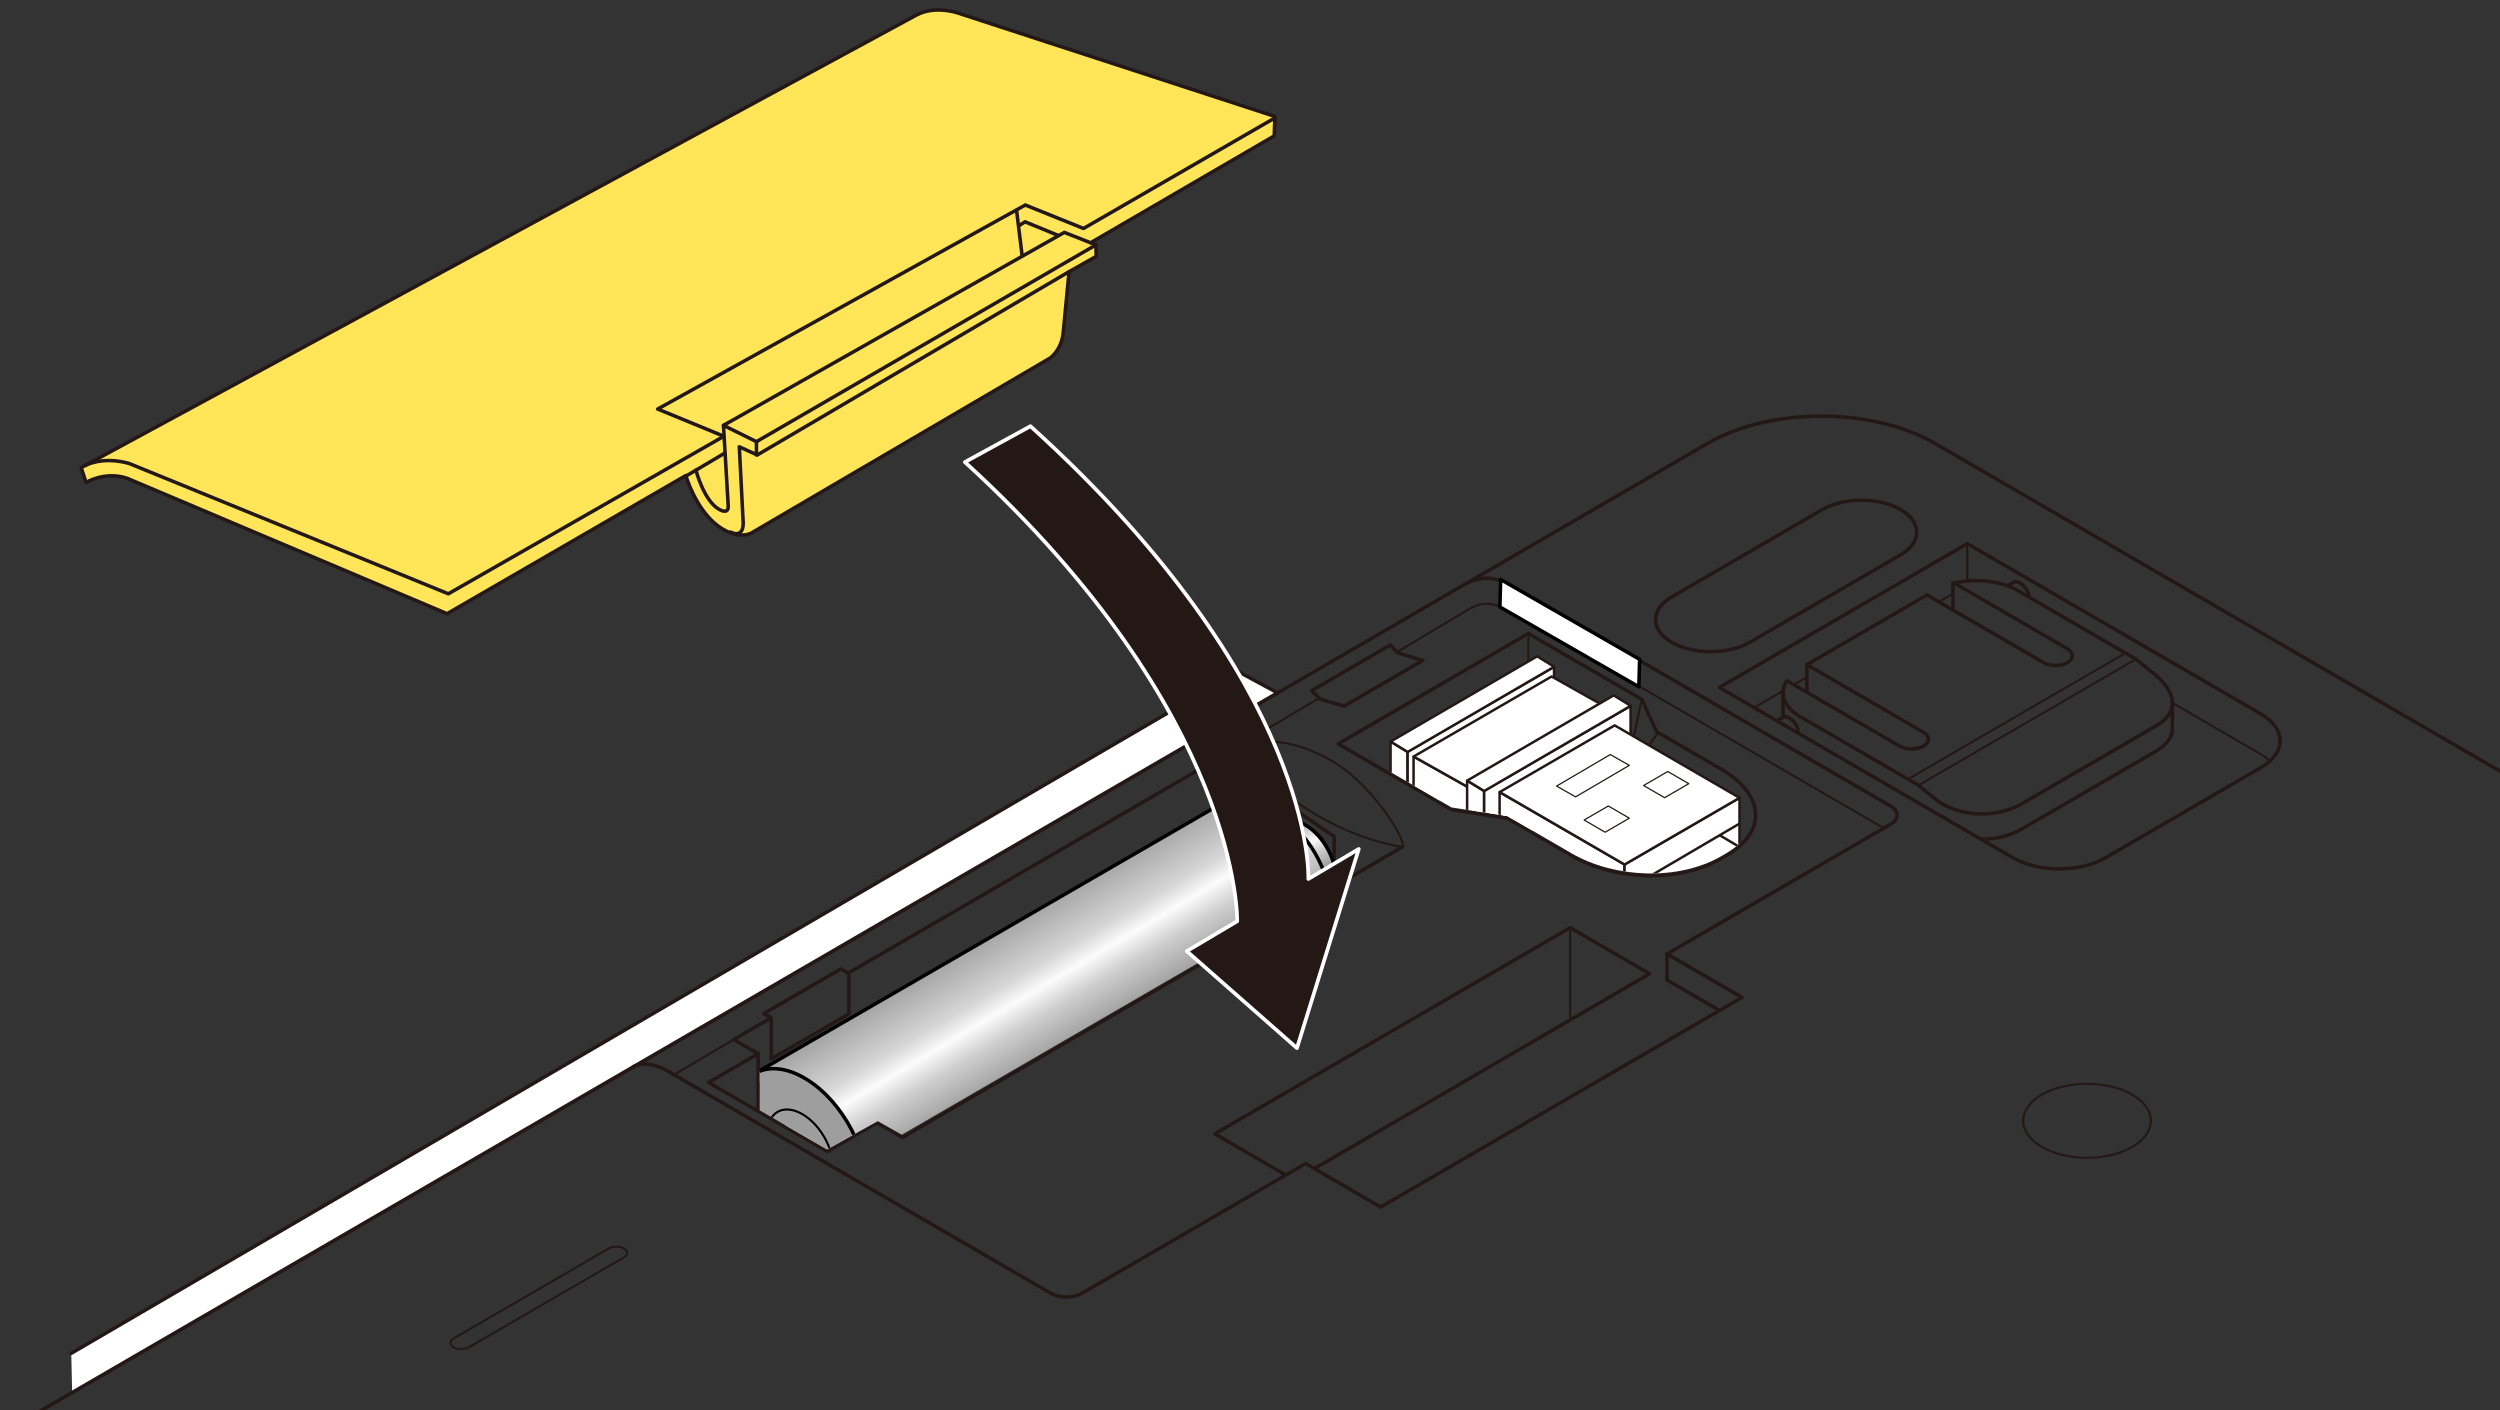 <?xml version="1.0" encoding="utf-8"?>
<!-- Generator: Adobe Illustrator 27.4.1, SVG Export Plug-In . SVG Version: 6.00 Build 0)  -->
<svg version="1.1" xmlns="http://www.w3.org/2000/svg" xmlns:xlink="http://www.w3.org/1999/xlink" x="0px" y="0px"
	 viewBox="0 0 500 282" enable-background="new 0 0 500 282" xml:space="preserve">
<rect x="0" y="0" width="500" height="282" fill="#333333" stroke="none"/>
<g id="レイヤー_1">
	<g>
		<g>
			
				<path fill="none" stroke="#231815" stroke-width="0.709" stroke-linecap="round" stroke-linejoin="round" stroke-miterlimit="10" d="
				M-5.843,290.274L341.541,88.66c12.487-7.243,32.92-7.243,45.407,0l198.424,115.101"/>
			
				<path fill="none" stroke="#231815" stroke-width="0.709" stroke-linecap="round" stroke-linejoin="round" stroke-miterlimit="10" d="
				M380.099,110.97l-30.14,17.483c-4.298,2.493-11.33,2.493-15.628,0l0,0c-4.298-2.493-4.298-6.572,0-9.065l30.14-17.483
				c4.298-2.493,11.33-2.493,15.628,0v0C384.397,104.397,384.397,108.477,380.099,110.97z"/>
			
				<path fill="none" stroke="#231815" stroke-width="0.709" stroke-linecap="round" stroke-linejoin="round" stroke-miterlimit="10" d="
				M343.87,137.493l58.753,34.081c5.068,2.94,13.361,2.94,18.429,0L452.21,153.5c5.068-2.94,5.068-7.75,0-10.69l-58.753-34.081
				L343.87,137.493z"/>
			
				<line fill="none" stroke="#231815" stroke-width="0.425" stroke-linecap="round" stroke-linejoin="round" stroke-miterlimit="10" x1="356.641" y1="138.145" x2="350.818" y2="141.523"/>
			
				<line fill="none" stroke="#231815" stroke-width="0.425" stroke-linecap="round" stroke-linejoin="round" stroke-miterlimit="10" x1="361.375" y1="135.441" x2="358.777" y2="136.925"/>
			
				<line fill="none" stroke="#231815" stroke-width="0.425" stroke-linecap="round" stroke-linejoin="round" stroke-miterlimit="10" x1="390.721" y1="118.678" x2="387.762" y2="120.368"/>
			
				<path fill="none" stroke="#231815" stroke-width="0.425" stroke-linecap="round" stroke-linejoin="round" stroke-miterlimit="10" d="
				M454.019,152.185c-0.507-0.467-1.11-0.909-1.809-1.315l-17.739-10.308"/>
			
				<path fill="none" stroke="#231815" stroke-width="0.709" stroke-linecap="round" stroke-linejoin="round" stroke-miterlimit="10" d="
				M390.82,116.611l22.667,13.149c1.311,0.761,1.311,2.005,0,2.765c-1.311,0.76-3.456,0.76-4.767,0l-23.326-13.531l-24.019,13.933
				l23.326,13.531c1.311,0.761,1.311,2.005,0,2.765c-1.311,0.76-3.456,0.76-4.767,0l-22.574-13.095
				c-1.554,2.421-0.671,5.261,2.67,7.199l23.612,13.697l4.077,3.302c5.07,3.282,12.025,3.101,16.586,0.455l26.901-15.605
				c4.561-2.646,4.056-6.406,0.274-9.863l-4.261-3.463l-23.702-13.749C400.1,116.121,395.055,115.624,390.82,116.611z"/>
			
				<path fill="none" stroke="#231815" stroke-width="0.709" stroke-linecap="round" stroke-linejoin="round" stroke-miterlimit="10" d="
				M396.202,167.829c2.943,0.034,5.821-0.672,8.102-1.995l26.901-15.605c2.327-1.35,3.335-2.989,3.263-4.73v-4.736"/>
			
				<line fill="none" stroke="#231815" stroke-width="0.425" stroke-linecap="round" stroke-linejoin="round" stroke-miterlimit="10" x1="381.595" y1="155.838" x2="424.988" y2="130.666"/>
			
				<line fill="none" stroke="#231815" stroke-width="0.425" stroke-linecap="round" stroke-linejoin="round" stroke-miterlimit="10" x1="383.656" y1="157.08" x2="427.049" y2="131.909"/>
			
				<polyline fill="#FFFFFF" stroke="#231815" stroke-width="0.709" stroke-linecap="round" stroke-linejoin="round" stroke-miterlimit="10" points="
				14.255,270.661 247.664,134.341 255.511,138.564 14.43,278.508 			"/>
			
				<ellipse fill="none" stroke="#231815" stroke-width="0.425" stroke-linecap="round" stroke-linejoin="round" stroke-miterlimit="10" cx="417.402" cy="224.162" rx="12.765" ry="7.405"/>
			
				<path fill="none" stroke="#231815" stroke-width="0.425" stroke-linecap="round" stroke-linejoin="round" stroke-miterlimit="10" d="
				M124.802,251.46l-31.02,17.994c-0.839,0.487-2.212,0.487-3.051,0l0,0c-0.839-0.487-0.839-1.283,0-1.77l31.02-17.994
				c0.839-0.487,2.212-0.487,3.051,0h0C125.641,250.176,125.641,250.973,124.802,251.46z"/>
			
				<path fill="none" stroke="#231815" stroke-width="0.425" stroke-linecap="round" stroke-linejoin="round" stroke-miterlimit="10" d="
				M289.248,319.417l-40.237,23.341c-10.646,6.175-28.066,6.175-38.712,0l0,0c-10.646-6.175-10.646-16.28,0-22.456l40.237-23.341
				c10.646-6.175,28.066-6.175,38.712,0l0,0C299.893,303.136,299.893,313.241,289.248,319.417z"/>
			
				<path fill="none" stroke="#231815" stroke-width="0.709" stroke-linecap="round" stroke-linejoin="round" stroke-miterlimit="10" d="
				M126.664,213.358c3.163-1.836,7.87,1.435,7.87,1.435l75.644,43.879c1.702,0.988,4.488,0.988,6.191,0l44.754-25.961l14.999,8.7
				l72.275-41.925l-14.999-8.7l44.754-25.961c1.702-0.988,1.702-2.604,0-3.591l-76.684-44.483c-1.716-0.996-5.027-1.93-8.714,0.209"
				/>
			
				<path fill="none" stroke="#231815" stroke-width="0.425" stroke-linecap="round" stroke-linejoin="round" stroke-miterlimit="10" d="
				M376.756,165.635l-75.289-43.674c-1.135-0.659-4.337-2.056-6.977-0.466"/>
			
				<polyline fill="none" stroke="#231815" stroke-width="0.709" stroke-linecap="round" stroke-linejoin="round" stroke-miterlimit="10" points="
				343.906,202.092 333.397,195.996 333.397,190.787 			"/>
			
				<polyline fill="none" stroke="#231815" stroke-width="0.709" stroke-linecap="round" stroke-linejoin="round" stroke-miterlimit="10" points="
				247.924,149.204 169.611,194.632 168.149,193.783 152.766,202.707 154.228,203.555 146.727,207.906 151.621,210.745 
				141.705,216.497 165.479,230.288 175.395,224.536 180.48,227.485 280.501,169.378 			"/>
			
				<polygon fill="none" stroke="#231815" stroke-width="0.709" stroke-linecap="round" stroke-linejoin="round" stroke-miterlimit="10" points="
				284.551,132.09 268.818,141.216 264.023,139.82 262.339,138.123 278.072,128.996 279.556,130.579 			"/>
			
				<path fill="none" stroke="#231815" stroke-width="0.425" stroke-linecap="round" stroke-linejoin="round" stroke-miterlimit="10" d="
				M280.626,169.394c0.127-2.434-6.667-12.814-14.167-17.165c-7.501-4.351-13.775-4.655-18.535-3.024c0,0,4.057,6.648,13.819,12.832
				C271.856,168.441,280.626,169.394,280.626,169.394z"/>
			
				<polyline fill="none" stroke="#231815" stroke-width="0.709" stroke-linecap="round" stroke-linejoin="round" stroke-miterlimit="10" points="
				257.055,234.958 242.962,226.76 314.029,185.536 329.92,194.755 263.183,233.548 			"/>
			
				<polyline fill="none" stroke="#231815" stroke-width="0.709" stroke-linecap="round" stroke-linejoin="round" stroke-miterlimit="10" points="
				169.758,194.684 169.758,202.788 154.248,211.785 154.248,203.59 			"/>
			
				<line fill="none" stroke="#231815" stroke-width="0.425" stroke-linecap="round" stroke-linejoin="round" stroke-miterlimit="10" x1="146.727" y1="207.906" x2="135.008" y2="214.831"/>
			
				<line fill="none" stroke="#231815" stroke-width="0.425" stroke-linecap="round" stroke-linejoin="round" stroke-miterlimit="10" x1="247.82" y1="149.115" x2="263.788" y2="139.639"/>
			
				<line fill="none" stroke="#231815" stroke-width="0.425" stroke-linecap="round" stroke-linejoin="round" stroke-miterlimit="10" x1="279.681" y1="130.24" x2="294.387" y2="121.47"/>
			
				<path fill="none" stroke="#231815" stroke-width="0.709" stroke-linecap="round" stroke-linejoin="round" stroke-miterlimit="10" d="
				M345.144,171.171c8.581-4.978,7.628-12.389-0.953-17.367l-12.872-7.467l-2.956-6.471l-22.693-13.164l-38.044,22.069
				l22.693,13.164l11.156,1.715l12.872,7.467c8.581,4.978,21.358,5.531,29.94,0.553L345.144,171.171z"/>
			
				<path fill="none" stroke="#231815" stroke-width="0.425" stroke-linecap="round" stroke-linejoin="round" stroke-miterlimit="10" d="
				M346.866,170.048c-0.621-0.915-1.582-1.605-2.826-2.326l-0.558-0.324"/>
			
				<polyline fill="none" stroke="#231815" stroke-width="0.425" stroke-linecap="round" stroke-linejoin="round" stroke-miterlimit="10" points="
				325.353,153.189 305.67,141.962 280.718,156.436 			"/>
			
				<line fill="none" stroke="#231815" stroke-width="0.425" stroke-linecap="round" stroke-linejoin="round" stroke-miterlimit="10" x1="336.563" y1="163.455" x2="324.768" y2="156.016"/>
			
				<polygon fill="#FFFFFF" stroke="#231815" stroke-width="0.709" stroke-linecap="round" stroke-linejoin="round" stroke-miterlimit="10" points="
				343.211,160.727 343.211,167.283 340.494,168.859 333.867,165.015 336.584,163.439 336.584,156.816 			"/>
			
				<line fill="none" stroke="#231815" stroke-width="0.425" stroke-linecap="round" stroke-linejoin="round" stroke-miterlimit="10" x1="331.605" y1="146.502" x2="325.033" y2="155.889"/>
			<g>
				
					<polyline fill="none" stroke="#231815" stroke-width="0.425" stroke-linecap="round" stroke-linejoin="round" stroke-miterlimit="10" points="
					313.617,170.547 319.253,167.278 325.666,170.998 320.94,173.74 				"/>
				
					<polyline fill="none" stroke="#231815" stroke-width="0.425" stroke-linecap="round" stroke-linejoin="round" stroke-miterlimit="10" points="
					315.688,171.71 316.881,171.018 318.885,172.18 317.989,172.7 				"/>
				
					<polygon fill="none" stroke="#231815" stroke-width="0.425" stroke-linecap="round" stroke-linejoin="round" stroke-miterlimit="10" points="
					322.359,170.165 320.288,171.367 318.284,170.204 320.355,169.003 				"/>
				
					<polyline fill="none" stroke="#231815" stroke-width="0.425" stroke-linecap="round" stroke-linejoin="round" stroke-miterlimit="10" points="
					313.542,170.591 320.701,166.438 319.198,165.566 318.593,165.917 316.392,164.64 316.997,164.289 315.557,163.454 
					308.467,167.566 				"/>
			</g>
			
				<line fill="none" stroke="#231815" stroke-width="0.425" stroke-linecap="round" stroke-linejoin="round" stroke-miterlimit="10" x1="393.457" y1="108.729" x2="393.457" y2="116.227"/>
			
				<line fill="none" stroke="#231815" stroke-width="0.709" stroke-linecap="round" stroke-linejoin="round" stroke-miterlimit="10" x1="390.586" y1="121.879" x2="390.586" y2="116.611"/>
			
				<line fill="none" stroke="#231815" stroke-width="0.709" stroke-linecap="round" stroke-linejoin="round" stroke-miterlimit="10" x1="361.375" y1="132.927" x2="361.375" y2="138.338"/>
			
				<line fill="none" stroke="#231815" stroke-width="0.709" stroke-linecap="round" stroke-linejoin="round" stroke-miterlimit="10" x1="356.622" y1="138.605" x2="356.622" y2="143.345"/>
			
				<path fill="none" stroke="#231815" stroke-width="0.709" stroke-linecap="round" stroke-linejoin="round" stroke-miterlimit="10" d="
				M405.802,119.329c-0.136-1.131-0.828-2.176-1.778-2.722c-0.525-0.302-1.001-0.329-1.346-0.128l-0.908,0.511"/>
			
				<path fill="none" stroke="#231815" stroke-width="0.709" stroke-linecap="round" stroke-linejoin="round" stroke-miterlimit="10" d="
				M359.663,146.333c-0.136-1.131-0.828-2.176-1.778-2.722c-0.525-0.302-1.001-0.329-1.346-0.128l-0.908,0.511"/>
			
				<ellipse transform="matrix(0.866 -0.5 0.5 0.866 -50.649 153.404)" fill="none" stroke="#231815" stroke-width="0.425" stroke-linecap="round" stroke-linejoin="round" stroke-miterlimit="10" cx="260.996" cy="171.236" rx="1.553" ry="2.677"/>
			
				<ellipse transform="matrix(0.866 -0.5 0.5 0.866 -50.008 153.925)" fill="none" stroke="#231815" stroke-width="0.425" stroke-linecap="round" stroke-linejoin="round" stroke-miterlimit="10" cx="262.289" cy="170.301" rx="3.22" ry="5.552"/>
			
				<line fill="none" stroke="#231815" stroke-width="0.425" stroke-linecap="round" stroke-linejoin="round" stroke-miterlimit="10" x1="314.029" y1="185.536" x2="314.029" y2="203.834"/>
			
				<line fill="none" stroke="#231815" stroke-width="0.425" stroke-linecap="round" stroke-linejoin="round" stroke-miterlimit="10" x1="305.67" y1="126.702" x2="305.67" y2="141.962"/>
			
				<polyline fill="none" stroke="#231815" stroke-width="0.425" stroke-linecap="round" stroke-linejoin="round" stroke-miterlimit="10" points="
				328.363,139.865 324.892,155.944 306.898,166.382 			"/>
			
				<path fill="none" stroke="#231815" stroke-width="0.425" stroke-linecap="round" stroke-linejoin="round" stroke-miterlimit="10" d="
				M247.888,149.108v15.747c0,9.07,6.174,16.21,9.726,17.888"/>
			
				<line fill="none" stroke="#231815" stroke-width="0.709" stroke-linecap="round" stroke-linejoin="round" stroke-miterlimit="10" x1="151.621" y1="210.745" x2="151.621" y2="221.919"/>
			
				<polyline fill="none" stroke="#231815" stroke-width="0.709" stroke-linecap="round" stroke-linejoin="round" stroke-miterlimit="10" points="
				255.224,180.815 255.224,159.371 266.82,167.294 266.82,177.14 			"/>
			
				<line fill="none" stroke="#231815" stroke-width="0.709" stroke-linecap="round" stroke-linejoin="round" stroke-miterlimit="10" x1="257.428" y1="161.024" x2="257.428" y2="182.096"/>
			
				<line fill="none" stroke="#231815" stroke-width="0.709" stroke-linecap="round" stroke-linejoin="round" stroke-miterlimit="10" x1="257.538" y1="173.285" x2="264.867" y2="178.354"/>
			
				<polygon fill="#FFFFFF" stroke="#231815" stroke-width="0.425" stroke-linecap="round" stroke-linejoin="round" stroke-miterlimit="10" points="
				260.664,180.787 256.696,178.157 256.696,176.876 261.936,180.235 			"/>
		</g>
		<g>
			
				<path fill="#FFE557" stroke="#231815" stroke-width="0.709" stroke-linecap="round" stroke-linejoin="round" stroke-miterlimit="10" d="
				M219.236,51.277l-5.424,3.058l-1.168,12.187c-0.336,3.456-2.572,5.057-2.572,5.057l-59.843,35.051c0,0-2.566,1.472-6.487-1.341
				c-4.586-3.289-6.58-10.181-6.58-10.181l-47.749,27.631l-63.925-27.06c-4.476-1.528-8.278,0.813-8.278,0.813l-0.974-2.969
				L183.39,2.955c3.691-1.887,8.053-0.395,8.053-0.395l63.541,20.732l-0.143,3.889l-36.723,21.373l1.063,0.428L219.236,51.277z"/>
			
				<path fill="none" stroke="#231815" stroke-width="0.709" stroke-linecap="round" stroke-linejoin="round" stroke-miterlimit="10" d="
				M213.812,54.335l-62.359,36.66l-3.592-1.636l0.746,14.567c0,0,0.559,3.934-2.498,2.487"/>
			
				<path fill="none" stroke="#231815" stroke-width="0.709" stroke-linecap="round" stroke-linejoin="round" stroke-miterlimit="10" d="
				M139.187,94.034c0,0,1.553,6.044,4.555,7.787c2.155,1.252,1.901-0.662,1.901-0.662l-0.951-16.084l68.17-38.594l5.413,2.136"/>
			
				<line fill="none" stroke="#231815" stroke-width="0.709" stroke-linecap="round" stroke-linejoin="round" stroke-miterlimit="10" x1="137.297" y1="95.154" x2="144.899" y2="90.649"/>
			
				<polyline fill="none" stroke="#231815" stroke-width="0.709" stroke-linecap="round" stroke-linejoin="round" stroke-miterlimit="10" points="
				144.428,87.109 131.533,81.807 205.06,41.003 216.702,45.694 254.973,23.584 			"/>
			
				<line fill="none" stroke="#231815" stroke-width="0.709" stroke-linecap="round" stroke-linejoin="round" stroke-miterlimit="10" x1="203.311" y1="42.055" x2="204.406" y2="50.981"/>
			
				<polyline fill="none" stroke="#231815" stroke-width="0.709" stroke-linecap="round" stroke-linejoin="round" stroke-miterlimit="10" points="
				203.9,45.07 205.014,44.36 211.577,47.06 			"/>
			
				<polyline fill="none" stroke="#231815" stroke-width="0.709" stroke-linecap="round" stroke-linejoin="round" stroke-miterlimit="10" points="
				219.18,48.982 151.284,88.334 144.692,85.075 			"/>
			
				<path fill="none" stroke="#231815" stroke-width="0.709" stroke-linecap="round" stroke-linejoin="round" stroke-miterlimit="10" d="
				M144.543,87.382l-54.879,31.378L25.929,92.735c0,0-4.679-1.616-8.9,0.358"/>
			
				<line fill="none" stroke="#231815" stroke-width="0.709" stroke-linecap="round" stroke-linejoin="round" stroke-miterlimit="10" x1="151.284" y1="88.334" x2="151.284" y2="90.99"/>
		</g>
		
			<polygon fill="#FFFFFF" stroke="#000000" stroke-width="0.709" stroke-linecap="round" stroke-linejoin="round" stroke-miterlimit="10" points="
			327.772,137.36 299.976,121.389 300.127,115.895 327.923,131.867 		"/>
		<g>
			<defs>
				<polygon id="SVGID_1_" points="270.978,174.405 180.353,226.935 175.562,224.232 165.407,229.884 151.935,222.062 
					151.976,206.991 246.145,155.238 267.361,158.655 				"/>
			</defs>
			<clipPath id="SVGID_00000060028605492094083170000001203442773491564694_">
				<use xlink:href="#SVGID_1_"  overflow="visible"/>
			</clipPath>
			<g clip-path="url(#SVGID_00000060028605492094083170000001203442773491564694_)">
				<g>
					
						<linearGradient id="SVGID_00000010990288624089973480000003640292652062090172_" gradientUnits="userSpaceOnUse" x1="1322.76" y1="200.202" x2="1313.616" y2="213.663" gradientTransform="matrix(-0.995 -0.096 -0.096 0.995 1591.343 91.815)">
						<stop  offset="0" style="stop-color:#A1A1A1"/>
						<stop  offset="0.3" style="stop-color:#D6D6D6"/>
						<stop  offset="0.417" style="stop-color:#FCFCFC"/>
						<stop  offset="0.552" style="stop-color:#CFCFCF"/>
						<stop  offset="1" style="stop-color:#6B6B6B"/>
					</linearGradient>
					<path fill="url(#SVGID_00000010990288624089973480000003640292652062090172_)" stroke="#000000" stroke-width="0.709" d="
						M251.184,167.416l4.834-2.885c2.604-1.551,6.761,0.622,9.279,4.848c2.52,4.228,2.458,8.92-0.147,10.466l-5.951,3.549"/>
					
						<linearGradient id="SVGID_00000116941793290474010220000005324795532459144080_" gradientUnits="userSpaceOnUse" x1="1315.614" y1="212.022" x2="1329.387" y2="212.022" gradientTransform="matrix(-0.995 -0.096 -0.096 0.995 1591.343 91.815)">
						<stop  offset="0" style="stop-color:#FDE39B"/>
						<stop  offset="1" style="stop-color:#FCD039"/>
					</linearGradient>
					<path fill="url(#SVGID_00000116941793290474010220000005324795532459144080_)" stroke="#000000" stroke-width="0.709" d="
						M249.876,178.584c2.523,4.223,6.677,6.391,9.278,4.835c2.603-1.549,2.668-6.233,0.147-10.466
						c-2.522-4.229-6.673-6.398-9.276-4.849C247.419,169.66,247.354,174.346,249.876,178.584z"/>
				</g>
				<g>
					
						<linearGradient id="SVGID_00000081639901342015072820000007140244428802635392_" gradientUnits="userSpaceOnUse" x1="1374.456" y1="225.039" x2="1353.379" y2="253.734" gradientTransform="matrix(-0.995 -0.096 -0.096 0.995 1591.343 91.815)">
						<stop  offset="0" style="stop-color:#A1A1A1"/>
						<stop  offset="0.3" style="stop-color:#D6D6D6"/>
						<stop  offset="0.417" style="stop-color:#FCFCFC"/>
						<stop  offset="0.552" style="stop-color:#CFCFCF"/>
						<stop  offset="1" style="stop-color:#6B6B6B"/>
					</linearGradient>
					<path fill="url(#SVGID_00000081639901342015072820000007140244428802635392_)" stroke="#000000" stroke-width="0.709" d="
						M150.91,214.739l91.82-53.119c6.071-3.624,15.084,0.294,20.126,8.757c5.043,8.461,4.21,18.249-1.86,21.871l-91.823,53.12"/>
					<path fill="#9E9E9F" stroke="#000000" stroke-width="0.709" d="M150.614,235.672c5.042,8.466,13.354,12.805,18.56,9.696
						c5.207-3.098,5.335-12.466,0.291-20.937c-5.045-8.455-13.35-12.797-18.554-9.692
						C145.701,217.847,145.575,227.218,150.614,235.672z"/>
					<path fill="none" stroke="#000000" stroke-width="0.425" d="M155.328,232.864c2.521,4.233,6.677,6.403,9.28,4.848
						c2.603-1.549,2.668-6.233,0.145-10.469c-2.522-4.228-6.675-6.399-9.277-4.846C152.871,223.951,152.808,228.637,155.328,232.864
						z"/>
				</g>
			</g>
		</g>
		<g>
			<defs>
				<path id="SVGID_00000135671315448257759690000011492238639864200077_" d="M345.12,170.722
					c8.581-4.978,7.628-12.389-0.953-17.367l-12.872-7.467l-2.956-6.471l-22.693-13.164l-38.044,22.069l22.693,13.164l11.156,1.715
					l12.872,7.467c8.581,4.978,21.358,5.531,29.94,0.553L345.12,170.722z"/>
			</defs>
			<clipPath id="SVGID_00000122000320009567524500000002263074887095270021_">
				<use xlink:href="#SVGID_00000135671315448257759690000011492238639864200077_"  overflow="visible"/>
			</clipPath>
			<g clip-path="url(#SVGID_00000122000320009567524500000002263074887095270021_)">
				<g>
					<g>
						<polygon fill="#FFFFFF" stroke="#231815" stroke-width="0.5" stroke-linejoin="round" points="281.5,164.103 278.114,162.048 
							278.114,148.325 281.5,150.379 						"/>
						<polygon fill="#FFFFFF" stroke="#231815" stroke-width="0.5" stroke-linejoin="round" points="310.806,147.099 
							281.531,164.069 281.531,150.347 310.806,133.376 						"/>
						<polygon fill="#FFFFFF" stroke="#231815" stroke-width="0.5" stroke-linejoin="round" points="278.133,148.303 
							281.529,150.391 310.825,133.35 307.43,131.263 						"/>
					</g>
					<g>
						<polygon fill="#FFFFFF" stroke="#231815" stroke-width="0.5" stroke-linejoin="round" points="294.184,169.072 
							282.709,162.643 282.709,151.326 294.184,157.754 						"/>
						<polygon fill="#FFFFFF" stroke="#231815" stroke-width="0.5" stroke-linejoin="round" points="321.786,153.103 
							294.215,169.039 294.215,157.721 321.786,141.785 						"/>
						<polygon fill="#FFFFFF" stroke="#231815" stroke-width="0.5" stroke-linejoin="round" points="282.727,151.304 
							294.212,157.766 321.805,141.759 310.321,135.298 						"/>
					</g>
					<g>
						<polygon fill="#FFFFFF" stroke="#231815" stroke-width="0.5" stroke-linejoin="round" points="296.807,171.915 
							293.421,169.86 293.421,156.138 296.807,158.192 						"/>
						<polygon fill="#FFFFFF" stroke="#231815" stroke-width="0.5" stroke-linejoin="round" points="326.113,154.912 
							296.838,171.881 296.838,158.159 326.113,141.188 						"/>
						<polygon fill="#FFFFFF" stroke="#231815" stroke-width="0.5" stroke-linejoin="round" points="293.439,156.116 
							296.835,158.203 326.131,141.162 322.737,139.075 						"/>
					</g>
				</g>
				<g>
					<polygon fill="#FFFFFF" stroke="#231815" stroke-width="0.5" stroke-linejoin="round" points="324.889,182.861 
						299.919,168.402 299.919,158.433 324.889,172.893 					"/>
					<polygon fill="#FFFFFF" stroke="#231815" stroke-width="0.5" stroke-linejoin="round" points="324.91,182.873 347.901,169.535 
						347.901,159.567 324.91,172.905 					"/>
					<polygon fill="#FFFFFF" stroke="#231815" stroke-width="0.5" stroke-linejoin="round" points="299.936,158.415 324.91,172.904 
						347.904,159.564 322.93,145.076 					"/>
					<polygon fill="none" stroke="#231815" stroke-width="0.25" stroke-linejoin="round" points="332.922,159.541 328.718,157.106 
						333.55,154.3 337.755,156.735 					"/>
					<polygon fill="none" stroke="#231815" stroke-width="0.25" stroke-linejoin="round" points="321.025,166.442 316.824,164.005 
						321.664,161.198 325.864,163.636 					"/>
					<polygon fill="none" stroke="#231815" stroke-width="0.25" stroke-linejoin="round" points="315.122,159.373 311.313,157.216 
						322.058,150.911 325.864,153.067 					"/>
					
						<line fill="#FFFFFF" stroke="#231815" stroke-width="0.5" stroke-linejoin="round" x1="324.91" y1="178.205" x2="347.901" y2="164.722"/>
					
						<line fill="#FFFFFF" stroke="#231815" stroke-width="0.5" stroke-linejoin="round" x1="347.901" y1="169.402" x2="343.941" y2="167.045"/>
				</g>
			</g>
		</g>
		<g>
			<path fill="#231815" stroke="#FFFFFF" stroke-width="0.75" stroke-linejoin="round" d="M206.089,85.238
				c57.263,51.837,55.583,90.555,55.583,90.555l10.079-5.99l-12.36,39.813l-22.038-19.386l10.084-5.984
				c0,0,0.889-41.33-54.458-91.829L206.089,85.238z"/>
		</g>
	</g>
</g>
<g id="レイヤー_12">
	<g>
	</g>
	<g>
	</g>
	<g>
	</g>
	<g>
	</g>
	<g>
	</g>
	<g>
	</g>
	<g>
	</g>
	<g>
	</g>
	<g>
	</g>
	<g>
	</g>
	<g>
	</g>
</g>
</svg>
